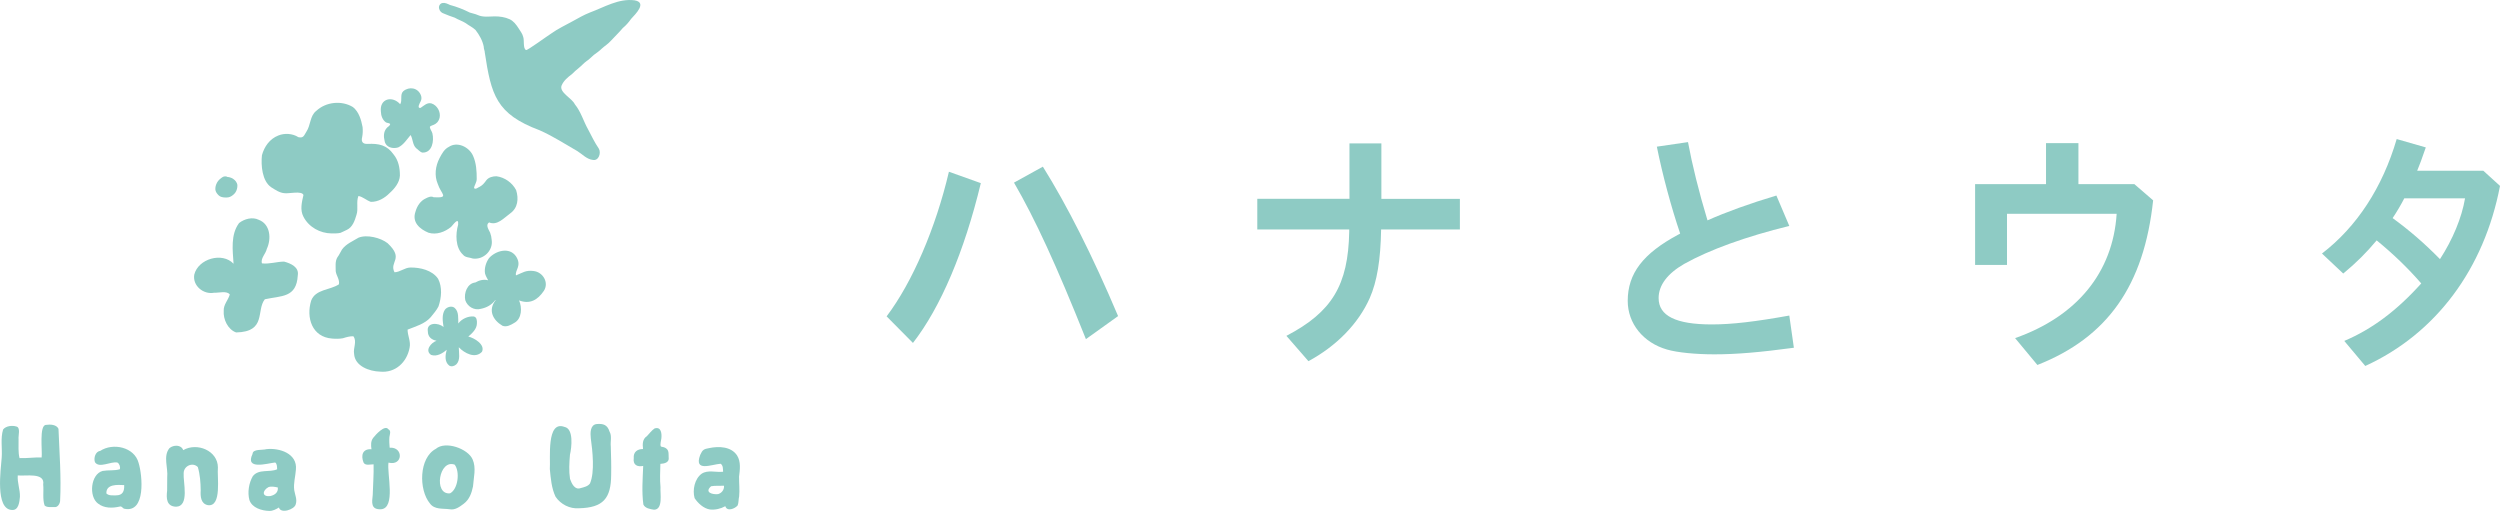 <?xml version="1.0" encoding="UTF-8"?><svg id="b" xmlns="http://www.w3.org/2000/svg" viewBox="0 0 177.856 36.349"><defs><style>.d{fill:#8ecbc4;}</style></defs><g id="c"><path class="d" d="m16.888,13.179c.006.088-.009.178-.03.264-.044.183-.156.345-.311.452-.029.02-.058.041-.087.06-.065.043-.137.068-.212.084-.049.011-.099.013-.149.013-.037,0-.074-.002-.111-.003-.085-.003-.169-.016-.249-.043-.114-.037-.205-.118-.277-.212-.034-.044-.069-.089-.092-.14-.023-.051-.039-.103-.048-.159-.006-.042-.003-.085 0-.127.006-.088.031-.179.063-.261.033-.087.08-.165.137-.239.054-.07.121-.127.19-.181.058-.045.124-.1.195-.122.05-.015.099-.016.15-.016.041,0,.08.013.11.037.039.001.077.005.115.016.019.005.038.008.058.013.03.006.057.018.085.029.029.011.059.019.087.034.038.019.069.045.103.069.066.047.127.103.173.17.052.075.094.168.1.26Z"/><path class="d" d="m28.006,10.993c.343.419.448.971.444,1.501-.024.493-.377.925-.732,1.242-.35.358-.822.634-1.334.625-.309-.103-.561-.356-.884-.42-.174.426.009.912-.14,1.347-.12.404-.275.879-.687,1.066-.152.066-.296.149-.45.211-.205.05-.422.038-.632.042-.821-.008-1.624-.449-2.004-1.19-.257-.485-.113-1.042.001-1.542-.102-.321-1.041-.087-1.335-.129-.354-.021-.664-.238-.956-.421-.652-.439-.739-1.567-.662-2.284.167-.612.554-1.162,1.16-1.399.447-.186,1.022-.148,1.428.116.374.089.404-.122.574-.389.312-.457.241-1.126.703-1.481.69-.643,1.807-.761,2.611-.269.427.343.584.906.684,1.423.023.237.016.478-.03.711-.086.337.046.503.394.485.779-.036,1.371.076,1.845.756Z"/><path class="d" d="m30.686,7.354c.411.124.679.602.59,1.018-.156.616-.703.495-.694.681.025.157.138.28.179.432.13.535-.007,1.39-.706,1.371-.181-.037-.301-.213-.45-.314-.261-.247-.222-.64-.393-.936-.267.31-.503.702-.883.881-.387.121-.885-.001-.965-.451-.079-.299-.084-.648.122-.897.072-.119.268-.171.27-.322-.079-.072-.2-.061-.294-.106-.252-.174-.36-.487-.367-.785-.099-.912.82-1.14,1.375-.51.175-.286-.04-.69.225-.932.423-.349,1.036-.243,1.246.287.058.139.056.296-.011.432-.063.116-.295.532-.005.469.227-.151.461-.393.759-.317Z"/><path class="d" d="m36.721,13.532c.19.616.124,1.268-.438,1.661-.431.31-.907.876-1.489.63-.276.18-.018.519.077.736.062.163.097.337.109.511.114.759-.589,1.426-1.337,1.324-.234-.088-.539-.061-.702-.273-.551-.503-.54-1.469-.348-2.138.054-.597-.35.01-.503.16-.438.359-1.04.584-1.604.414-.633-.263-1.187-.747-.93-1.491.112-.401.349-.779.74-.954.163-.085.379-.181.554-.079,1.156.061.534-.206.293-.95-.255-.593-.165-1.275.129-1.837.163-.309.331-.632.656-.796.612-.409,1.45.008,1.726.633.23.512.264,1.098.261,1.654.003.232-.164.422-.191.641.11.133.289-.055.41-.096.197-.106.337-.277.463-.456.163-.216.461-.289.72-.288.586.073,1.137.465,1.403.991Z"/><path class="d" d="m37.961,19.281c.665.071,1.113.827.73,1.412-.441.648-.989.971-1.764.678.228.503.203,1.308-.335,1.597-.248.151-.551.324-.846.207-.69-.407-1.036-1.114-.492-1.807-.004-.006-.008-.012-.012-.018-.001-.002-.003-.003-.004-.005-.26.348-.614.542-1.036.627-.471.128-.951-.162-1.102-.617-.107-.508.138-1.197.719-1.26.278-.162.595-.238.908-.156,0,0-0,0-0-0-.08-.161-.179-.312-.223-.489-.058-.37.07-.785.287-1.088.475-.53,1.447-.808,1.918-.127.441.686-.089.975-.002,1.357.473-.189.689-.384,1.256-.313Z"/><path class="d" d="m33.317,23.944c.421.095,1.217.566.972,1.083-.484.516-1.249.099-1.65-.322.003.396.132.895-.168,1.21-.128.127-.355.199-.516.092-.343-.275-.276-.748-.175-1.124-.294.26-.708.506-1.11.367-.471-.312-.003-.877.387-1.006-.359-.072-.619-.279-.619-.666-.118-.667.765-.638,1.118-.309-.06-.404-.139-.876.096-1.237.153-.2.493-.3.698-.123.304.276.24.733.254,1.105.238-.323.681-.527,1.081-.501.238.029.254.298.244.489-.003.397-.328.702-.612.941Z"/><path class="d" d="m31.167,19.832c.309.6.241,1.342.03,1.963-.141.285-.357.522-.553.769-.426.487-1.073.653-1.648.886.001.439.241.837.143,1.291-.192,1.036-1.019,1.809-2.106,1.697-.753-.02-1.791-.389-1.842-1.263-.08-.419.228-.884-.054-1.254-.26-.004-.495.063-.738.142-.254.047-.516.046-.772.023-1.428-.105-1.862-1.482-1.491-2.698.307-.82,1.347-.741,1.975-1.161.067-.336-.187-.614-.228-.932.003-.331-.059-.694.121-.992.135-.172.21-.369.325-.551.289-.403.766-.59,1.175-.842.592-.244,1.58.003,2.072.393,1.199,1.125.093,1.308.49,2.067.388-.007.723-.33,1.124-.338.703-.011,1.559.189,1.976.8Z"/><path class="d" d="m20.209,18.611c.476.126,1.082.389.976.983-.092,1.601-1.153,1.437-2.348,1.697l.003.001c-.629.789.139,2.311-2.041,2.359-.591-.208-.929-.937-.883-1.54-.024-.437.318-.762.432-1.159-.208-.287-.792-.108-1.116-.126-.756.144-1.545-.496-1.412-1.289.276-1.126,1.993-1.629,2.795-.774-.06-.969-.221-2.062.392-2.896.369-.291.948-.453,1.389-.234.84.305.922,1.357.585,2.072-.07.344-.464.683-.344,1.031.533.065,1.046-.122,1.571-.125Z"/><path class="d" d="m4.161,30.514c.067,1.7.203,3.424.115,5.129-.019.205-.175.465-.409.433-.227-.021-.511.051-.694-.115-.158-.465-.051-1.002-.1-1.492.145-.882-1.263-.582-1.809-.646-.042.518.173,1.01.154,1.524-.032.353-.089.971-.566.934-1.215-.043-.788-2.898-.731-3.723.05-.66-.098-1.369.101-2.003.197-.253.64-.304.929-.215.34.058.135.666.17.916.008.438-.038.911.069,1.335.527.023,1.046-.067,1.573-.044.061-.434-.194-2.317.315-2.319.294-.047.751-.028.885.286Z"/><path class="d" d="m9.862,32.937c.273.884.522,3.575-1.007,3.258-.143-.025-.174-.208-.336-.157-.52.121-1.11.131-1.548-.216-.672-.497-.526-2.094.333-2.32.401-.071.838-.002,1.222-.12.048-.161-.024-.39-.174-.476-.477-.097-1.299.435-1.596-.025-.106-.28.029-.763.368-.8.904-.602,2.439-.283,2.738.854Zm-1.617,2.304c.478.007.614-.293.589-.73-.479-.023-1.301-.085-1.265.604l.001-.009c.171.174.457.129.675.136Z"/><path class="d" d="m15.502,33.26c-.068.628.302,2.82-.714,2.678-.51-.102-.536-.63-.51-1.056-.007-.556-.047-1.121-.205-1.656-.368-.371-1.005-.078-1.007.438-.048.619.435,2.361-.543,2.385-.687-.024-.698-.603-.633-1.14.008-.316.007-.633.006-.95.072-.676-.309-1.506.161-2.079.286-.238.831-.259.977.144.972-.567,2.463.025,2.469,1.235Z"/><path class="d" d="m18.941,31.955c.939-.109,2.231.308,2.11,1.459-.032.489-.185.965-.118,1.461.052.328.222.663.107.997-.077.381-1.084.699-1.195.232-.206.124-.433.249-.681.244-.543-.013-1.23-.211-1.421-.777-.146-.544-.038-1.208.242-1.694.426-.539,1.182-.245,1.732-.491-.014-.163.007-.378-.14-.484-.582.069-2.165.555-1.611-.605.014-.376.713-.259.976-.341Zm.294,3.334c.313-.068.571-.259.53-.608-.207-.046-.463-.1-.668-.025-.448.248-.474.713.137.633Z"/><path class="d" d="m27.721,31.85c.995-.071.962,1.32-.083,1.062-.122.772.546,3.249-.543,3.319-.721.027-.639-.484-.578-1.016.017-.727.082-1.455.061-2.182-.226-.004-.591.12-.716-.13-.202-.517-.066-.987.565-.942-.04-.274-.059-.585.125-.814.164-.213.831-.955,1.075-.61.22.112.1.369.076.556-.019.251-.005.506.018.756Z"/><path class="d" d="m33.623,32.685c.269.604.071,1.293.027,1.925-.098.48-.263.93-.663,1.232-.295.218-.613.464-1.003.387-.482-.067-1.07.04-1.396-.409-.81-.972-.79-3.251.423-3.891.671-.582,2.281-.015,2.612.755Zm-1.607,2.413c.576-.298.716-1.542.332-2.04-1.113-.422-1.527,2.157-.332,2.04Z"/><path class="d" d="m43.453,31.751c.018.674.042,1.348.027,2.023-.007,1.697-.578,2.344-2.287,2.385-.656.053-1.301-.279-1.667-.817-.291-.605-.345-1.309-.409-1.97.058-.727-.262-3.487,1.04-3.001.673.124.509,1.48.392,1.979-.048.57-.084,1.154.004,1.721.118.329.336.811.763.652.232-.063.519-.123.659-.332.35-.812.178-2.322.056-3.209-.038-.356-.056-.95.406-1.013.482-.045.775.049.929.54.178.305.05.703.087,1.043Z"/><path class="d" d="m47.571,32.538c.06.364-.305.448-.59.463-.012.553-.046,1.106.009,1.658-.034.445.2,1.592-.461,1.604-.268-.042-.63-.095-.758-.37-.123-.909-.048-1.831-.012-2.745-.431.085-.739-.075-.672-.555-.04-.43.254-.654.66-.647-.04-.347-.05-.704.277-.919.175-.183.331-.398.539-.543.482-.163.529.38.486.725-.177.872.037.396.398.74.148.145.112.397.123.59Z"/><path class="d" d="m52.579,33.927c-.004.462.051.924.006,1.385-.053.211-.026.445-.107.645-.189.233-.759.462-.877.055-.332.183-.716.274-1.096.234-.445-.069-.848-.441-1.089-.807-.162-.576-.001-1.376.505-1.74.449-.29,1.02-.078,1.522-.138-.011-.195.008-.447-.174-.569-.642.042-1.922.618-1.455-.626.16-.366.263-.424.639-.487.68-.145,1.561-.119,1.983.521.287.453.202,1.026.141,1.525Zm-1.496,1.227c.266-.077.449-.317.425-.597-.305.017-.618-.018-.919.036-.492.434.085.602.493.561Z"/><path class="d" d="m45.138.022c.924.154.077.975-.241,1.323-.169.241-.362.461-.589.649-.272.325-.581.615-.868.927-.18.205-.417.345-.617.528-.178.173-.377.319-.58.461-.171.14-.313.312-.503.429-.206.145-.366.342-.564.496-.164.139-.332.273-.478.43-.297.225-.596.465-.745.819-.189.491.746.903.94,1.332.437.531.613,1.204.947,1.794.242.461.465.928.759,1.359.185.302-.004.89-.42.808-.44-.044-.756-.416-1.115-.633-.885-.505-1.743-1.067-2.676-1.477-3.093-1.157-3.442-2.509-3.904-5.558-.001-.017-.002-.034-.003-.051-.018-.057-.034-.114-.045-.171-.015-.051-.02-.103-.02-.154-.08-.439-.315-.85-.587-1.2-.207-.201-.472-.312-.696-.485-.244-.155-.529-.241-.779-.39-.268-.083-.531-.191-.789-.297-.157-.049-.281-.169-.321-.33-.06-.183.048-.391.244-.42.184-.029.363.067.524.141.488.129.959.316,1.41.542.186.064.385.091.564.175.374.17.801.104,1.198.095.361-.001.738.05,1.067.202.285.13.477.393.643.65.123.202.267.37.324.6.095.248-.029.853.211.944.091.034,1.492-.992,1.789-1.179.475-.343,1.011-.586,1.52-.871.404-.22.795-.451,1.225-.619,1.023-.377,2.048-1.016,3.178-.869Z"/><path class="d" d="m63.076,22.506c1.838-2.432,3.495-6.288,4.432-10.288l2.27.811c-1.171,4.865-2.865,8.846-4.829,11.368l-1.874-1.891Zm14.179,1.621c-2.108-5.279-3.621-8.558-5.117-11.135l2.054-1.135c1.712,2.739,3.531,6.324,5.351,10.63l-2.289,1.64Z"/><path class="d" d="m96.005,10.2h2.27v3.946h5.585v2.18h-5.604c-.036,2.162-.288,3.694-.81,4.883-.811,1.82-2.36,3.405-4.36,4.486l-1.568-1.802c3.243-1.694,4.396-3.604,4.469-7.405v-.163h-6.54v-2.18h6.558v-3.946Z"/><path class="d" d="m127.619,24.74c-2.415.324-4.072.468-5.657.468-1.333,0-2.631-.126-3.369-.342-1.694-.486-2.793-1.856-2.793-3.459,0-1.946,1.081-3.369,3.604-4.721.054-.018.072-.036.126-.072-.631-1.856-1.261-4.198-1.658-6.18l2.216-.324c.288,1.567.775,3.549,1.387,5.567,1.333-.594,3.027-1.207,4.901-1.766l.919,2.162c-3.081.756-5.676,1.694-7.477,2.702-1.189.685-1.82,1.513-1.82,2.432,0,1.261,1.225,1.874,3.784,1.874,1.441,0,3.099-.198,5.513-.631l.325,2.289Z"/><path class="d" d="m151.846,13.101l1.333,1.153c-.648,6.054-3.243,9.747-8.234,11.711l-1.586-1.91c4.396-1.549,6.955-4.666,7.225-8.846h-7.801v3.639h-2.27v-5.747h5.045v-2.919h2.306v2.919h3.982Z"/><path class="d" d="m166.776,24.254c1.964-.829,3.73-2.144,5.477-4.09-.955-1.099-1.964-2.072-3.171-3.063-.721.864-1.441,1.586-2.378,2.36l-1.513-1.424c2.486-1.909,4.306-4.702,5.315-8.144l2.071.595c-.306.883-.432,1.225-.613,1.657h4.703l1.189,1.081c-1.135,5.928-4.576,10.522-9.585,12.81l-1.495-1.783Zm4.27-10.144c-.198.396-.559,1.009-.829,1.405,1.207.883,2.234,1.766,3.369,2.919.901-1.387,1.549-2.937,1.783-4.324h-4.324Z"/></g></svg>